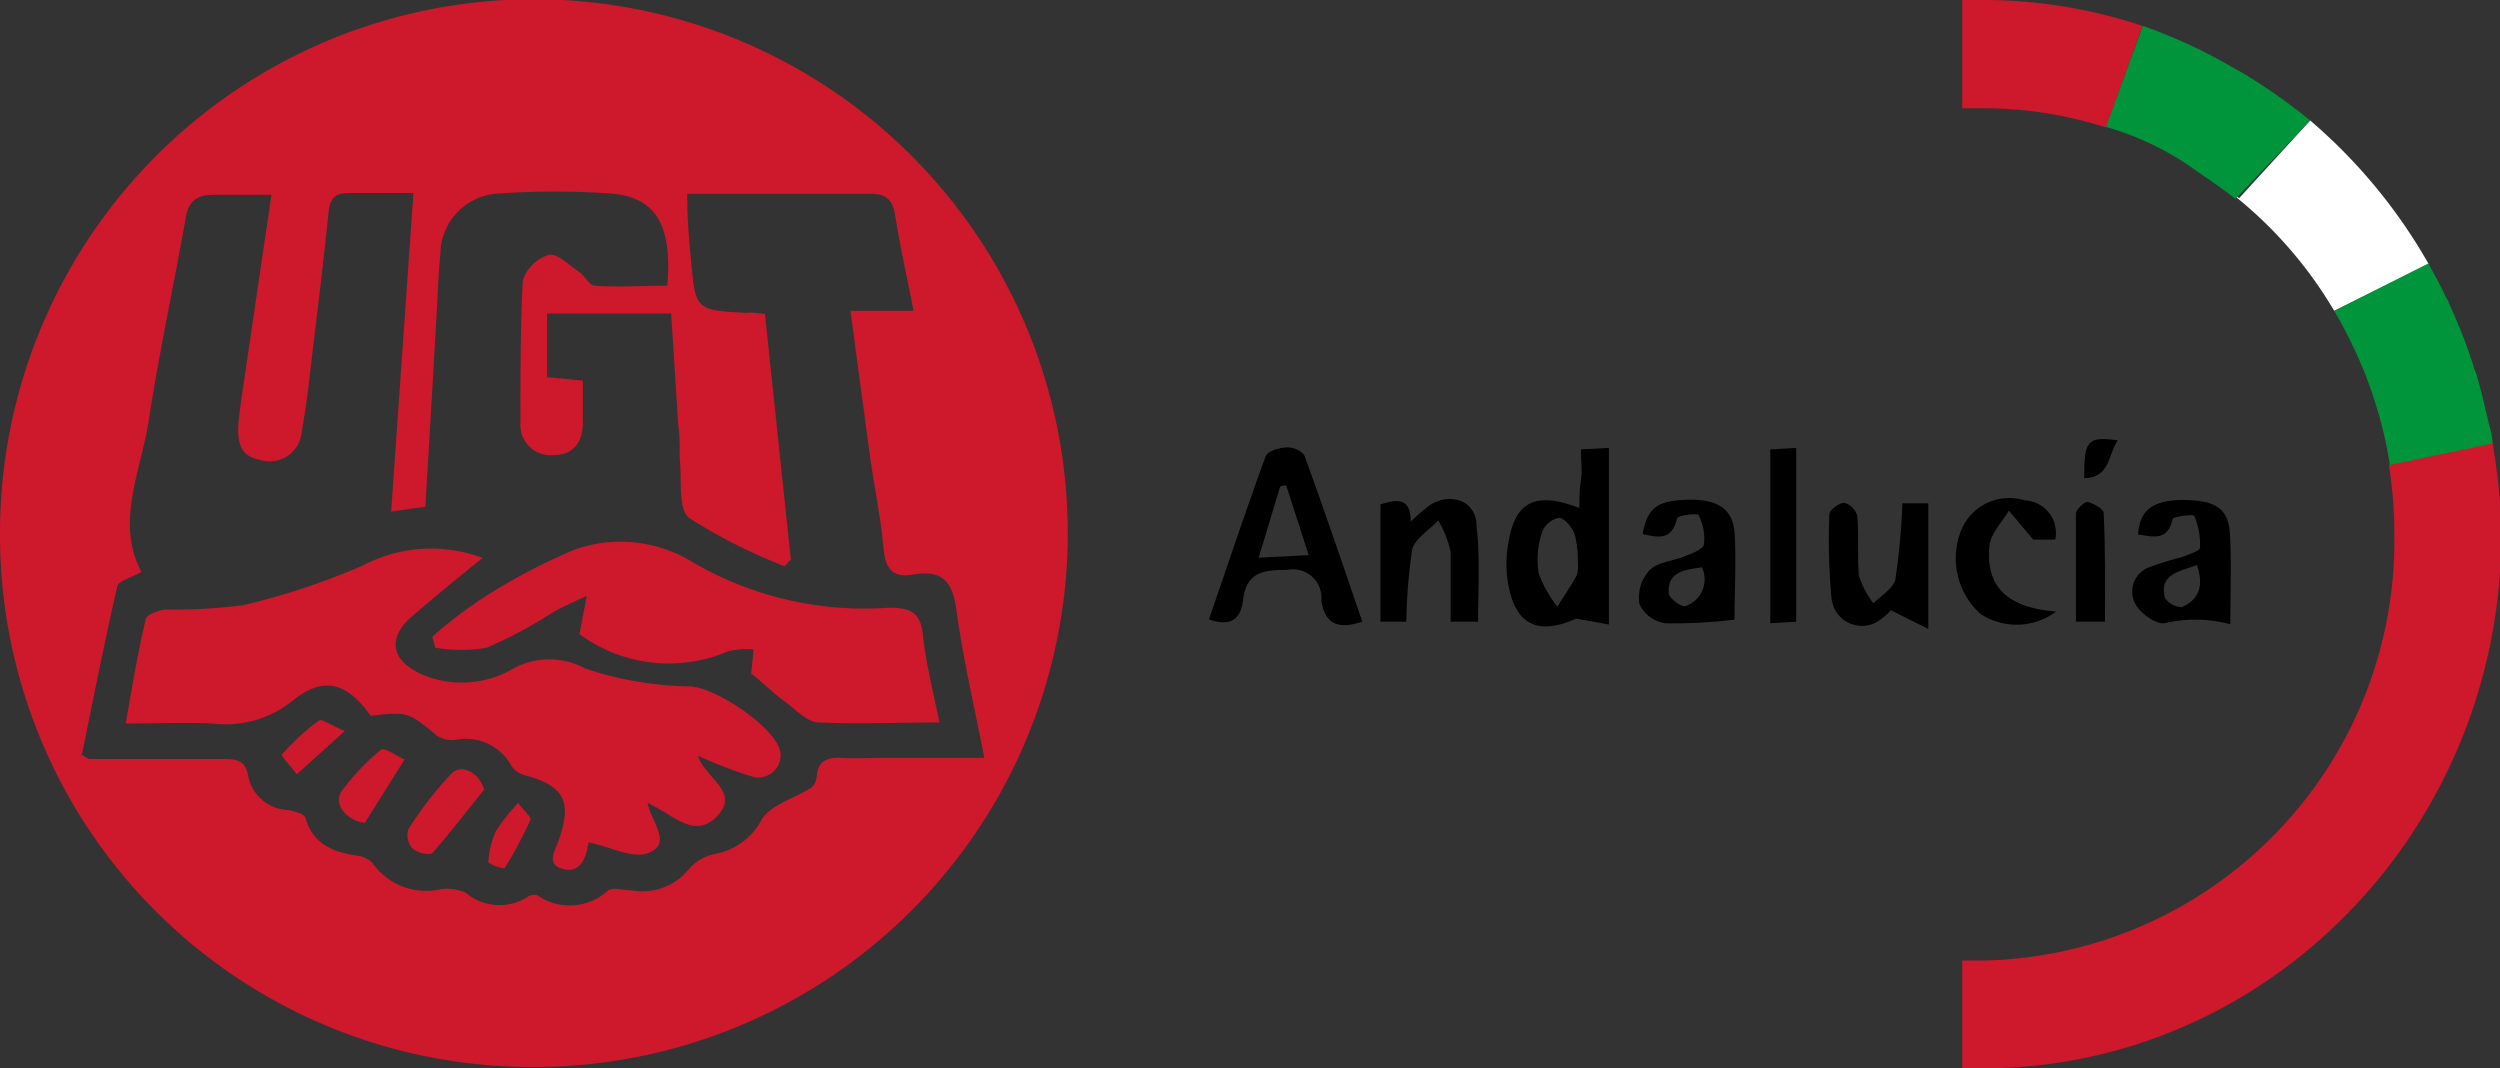 <svg xmlns="http://www.w3.org/2000/svg" viewBox="0 0 96.51 41.24"><rect x="0" y="0" width="96.51" height="41.24" fill="#333333" stroke="none"/><defs><style>.cls-1{fill:#fff;}.cls-2{fill:#ce182c;}.cls-3{fill:#00953b;}</style></defs><title>Recurso 14</title><g id="Capa_2" data-name="Capa 2"><g id="Capa_1-2" data-name="Capa 1"><path class="cls-1" d="M89.18,4.65l-2.74,3a16.1,16.1,0,0,0-2.08-1.4A16.26,16.26,0,0,1,90.11,12l3.65-1.8A20.73,20.73,0,0,0,89.18,4.65Z"></path><path class="cls-2" d="M86.1,2.51A19.37,19.37,0,0,0,76.56,0l-.81,0V4.18l.81,0a15.52,15.52,0,0,1,4.74.74L82.71,1A19.66,19.66,0,0,1,86.1,2.51Z"></path><path class="cls-2" d="M96.22,17.1l-4,.84a16.91,16.91,0,0,1,.21,2.68A16.2,16.2,0,0,1,76.56,37.08l-.81,0v4.16l.81,0c11,0,20-9.23,20-20.62A21.53,21.53,0,0,0,96.22,17.1Z"></path><path class="cls-3" d="M96.22,17.1c0-.3-.11-.61-.18-.91v0l-.21-.89v0c-.06-.25-.13-.49-.2-.73,0-.08-.05-.16-.08-.24s-.1-.32-.16-.49l-.09-.27c-.05-.15-.11-.3-.16-.44s-.08-.19-.11-.28l-.18-.43-.11-.27-.21-.46c0-.07-.07-.15-.11-.22q-.15-.33-.33-.66L94,10.64l-.26-.47h0L90.11,12c.13.22.26.45.38.68h0c.12.23.24.46.35.7h0c.11.23.22.47.32.71h0c.11.24.2.49.29.74h0a16.25,16.25,0,0,1,.81,3.12l4-.84Z"></path><path class="cls-3" d="M89.18,4.65l0,0a21.65,21.65,0,0,0-2.67-1.87l-.15-.08-.28-.16A19.69,19.69,0,0,0,82.72,1L81.3,4.9h0a11.1,11.1,0,0,1,3,1.36c.74.51,1.35.91,2,1.42Z"></path><path d="M52.59,24c-.9.3-1.44.12-1.58-.81A1.1,1.1,0,0,0,49.7,22c-.9,0-1.58.07-1.71,1.14-.08.71-.43,1.09-1.32.77.73-2.12,1.43-4.22,2.19-6.3.08-.2.54-.33.82-.34s.63.17.69.35C51.14,19.75,51.86,21.85,52.59,24Zm-4-2.47,1.93-.1-.87-2.7-.23.05Z"></path><path d="M60.85,23.88c-1.48.66-2.37.26-2.64-1.41a4.33,4.33,0,0,1,0-1.39c.24-1.69,1-2.14,2.76-1.47,0-.38,0-.72.06-1.07s0-.73,0-1.19l1.08-.06v6.82Zm.06-2.17h0a3.85,3.85,0,0,0-.12-1.08c-.1-.27-.39-.63-.61-.64a.89.89,0,0,0-.66.58,3.37,3.37,0,0,0-.12,1.57,4.81,4.81,0,0,0,.72,1.28c.25-.4.52-.79.75-1.21A1.38,1.38,0,0,0,60.91,21.71Z"></path><path d="M57.06,24H56c0-.92,0-1.82,0-2.7a4.13,4.13,0,0,0-.48-1.21c-.33.36-.86.68-1,1.09A21.3,21.3,0,0,0,54.29,24h-1V19.47c.65-.2,1.17-.27,1.17.67a7.59,7.59,0,0,1,.74-.64C56,19,57,19.31,57,20.31,57.14,21.52,57.06,22.76,57.06,24Z"></path><path d="M74.44,24.28,73,23.56a2.55,2.55,0,0,1-.37.33,1.18,1.18,0,0,1-1.92-.74,24.21,24.21,0,0,1-.09-3.3c0-.16.39-.45.58-.44a.71.71,0,0,1,.5.52c.06.77,0,1.55.06,2.3a3.62,3.62,0,0,0,.56,1.06c.3-.3.78-.58.85-.93a26.54,26.54,0,0,0,.27-2.93h1Z"></path><path d="M63.41,20.62c.2-1.06.58-1.31,1.85-1.33.93,0,1.63.27,1.7,1.28s0,2.26,0,3.35a19.06,19.06,0,0,1-2.67.14,1.3,1.3,0,0,1-1-.74A1.56,1.56,0,0,1,63.69,22c.32-.31.9-.34,1.36-.53.27-.11.7-.26.73-.46a2,2,0,0,0-.21-1.13c0-.07-.81,0-.83.14C64.53,20.89,64,20.74,63.41,20.62ZM65.7,21.9c-.68.1-1.34.18-1.28,1,0,.19.5.55.64.5A1.09,1.09,0,0,0,65.7,21.9Z"></path><path d="M86.1,24.1a5.21,5.21,0,0,0-2.51-.05c-.29.1-1-.38-1.17-.76a1,1,0,0,1,.57-1.4,12.53,12.53,0,0,1,1.23-.38c.26-.1.7-.23.71-.37a2.87,2.87,0,0,0-.22-1.22c0-.07-.81,0-.84.13-.19.83-.73.68-1.33.58.06-1.1.79-1.3,1.65-1.33,1.26,0,1.82.27,1.89,1.26S86.1,22.81,86.1,24.1Zm-1.29-2.29c-.71.27-1.45.35-1.24,1.26a.81.81,0,0,0,.66.37C84.88,23.15,85.09,22.62,84.81,21.81Z"></path><path d="M79.37,23.61a2.54,2.54,0,0,1-2.93.08,2.9,2.9,0,0,1-.7-3.29,2,2,0,0,1,2.43-1.08,1.25,1.25,0,0,1,1.17,1.51h-.85l-.94-1.12c-.26.45-.71.89-.75,1.37C76.65,22.66,77.49,23.45,79.37,23.61Z"></path><path d="M69.34,24l-1,.06V17.35l1-.06Z"></path><path d="M81.26,24H80.14c0-1.4,0-2.78,0-4.17,0-.16.32-.47.46-.45s.61.26.61.42C81.28,21.21,81.26,22.59,81.26,24Z"></path><path d="M81.75,17c-.37.55-.29,1.44-1.29,1.46C80.45,17,80.58,16.84,81.75,17Z"></path><path class="cls-2" d="M0,20.56A20.61,20.61,0,1,1,20.41,41.19,20.53,20.53,0,0,1,0,20.56Zm29.53-8.44,1,9.48-.24.26A21,21,0,0,1,26.61,20c-.45-.35-.28-1.51-.37-2.31,0-.44,0-.88-.06-1.32-.09-1.42-.18-2.83-.27-4.27H21.12v2.46l1.38.13c0,.57,0,1.11,0,1.64,0,.73-.37,1.26-1.18,1.24a1.16,1.16,0,0,1-1.23-1.23c0-1.84,0-3.68.09-5.5a1.52,1.52,0,0,1,1-1c.32-.08.8.4,1.18.66.22.15.39.52.6.53.94.06,1.88,0,2.8,0,.2-2.36-.45-3.43-2.2-3.56a30.57,30.57,0,0,0-4.28,0A2.36,2.36,0,0,0,17,9.81c-.09.91-.11,1.83-.17,2.75-.13,2.33-.27,4.67-.41,7l-1.32.19.86-12.3c-.91,0-1.69,0-2.47,0-.57,0-.75.21-.81.76-.16,1.66-.37,3.31-.57,5-.14,1.15-.25,2.3-.46,3.43A1.24,1.24,0,0,1,10,17.74c-.8-.14-.84-.81-.79-1.44s.18-1.34.27-2l1-6.78c-.82,0-1.53,0-2.23,0s-1,.28-1.1,1c-.45,2.54-1,5.06-1.39,7.61-.29,2-1.33,4-.3,5.95-.36.21-.87.33-.93.55-.5,2.17-.93,4.36-1.37,6.51.18.1.24.16.3.16,1.7,0,3.4,0,5.11,0,.46,0,.88,0,1,.6a1.63,1.63,0,0,0,1.56,1.37c.24.05.62.15.66.3.28,1,1.06,1.33,2,1.46a1,1,0,0,1,.6.3,2.52,2.52,0,0,0,2.6,1,1.7,1.7,0,0,1,1,.14,2,2,0,0,0,2.38.15.46.46,0,0,1,.37-.06,2.19,2.19,0,0,0,2.74-.19c.2-.13.59,0,.89,0a2.33,2.33,0,0,0,2.26-.86,1.81,1.81,0,0,1,1-.55,2.57,2.57,0,0,0,1.78-1.33c.37-.58,1.26-.81,1.91-1.22a.66.66,0,0,0,.21-.46c.06-.65.49-.72,1-.69s.89,0,1.33,0H38c-.4-2.05-.84-3.91-1.09-5.79-.16-1.1-.62-1.47-1.66-1.29-.78.14-1.07-.22-1.14-1-.11-1.18-.35-2.35-.52-3.53L32.83,12h2.44c-.27-1.34-.53-2.53-.72-3.73-.11-.64-.43-.8-1-.79-1.64,0-3.27,0-4.91,0H26.53c0,1,.07,1.8.15,2.6.17,1.89.18,1.89,2.13,2C29,12.05,29.21,12.09,29.53,12.12Z"></path><path class="cls-2" d="M26.94,29.17c.27.86,1.64,1.4.75,2.33S26,31.44,25,31c.12.71,1,1.58,0,1.94-.6.21-1.44-.25-2.27-.42,0-.1,0,0-.05.2-.1.58-.4,1-1,.81s-.25-.71-.12-1.07c.54-1.51.23-2.12-1.29-2.53a.89.89,0,0,1-.53-.37,2,2,0,0,0-2.15-1,1.09,1.09,0,0,1-.72-.16c-1.12-.92-1.11-.93-2.56-.77-.92-1.28-1.81-1.55-3-.59a4.11,4.11,0,0,1-3.1.89c-1.08-.05-2.16,0-3.36,0,.26-1.44.47-2.74.77-4,0-.19.5-.38.78-.4a20.36,20.36,0,0,0,3-.17,27.69,27.69,0,0,0,4.61-1.53,5.63,5.63,0,0,1,4.62-.29c-1,.8-1.86,1.51-2.73,2.26s-.88,1.61.27,2.18a3.9,3.9,0,0,0,3.64-.17,2.91,2.91,0,0,1,2.79,0,13.36,13.36,0,0,0,4.07.69c1,.07,3.22,1.55,3.45,2.5A.86.86,0,0,1,29.11,30,15.88,15.88,0,0,1,26.94,29.17Z"></path><path class="cls-2" d="M36.27,27.89c-1.67,0-3.16.07-4.65,0-.46,0-.91-.51-1.34-.82S29.39,26.3,29,26l.09-.93a3,3,0,0,0-1,.08,5.81,5.81,0,0,1-5.72-.67L22.65,23c-.43.21-.87.39-1.29.63A17.79,17.79,0,0,1,18.8,25a5.58,5.58,0,0,1-2,0l-.11-.42a16.63,16.63,0,0,1,1.78-1.38,22.42,22.42,0,0,1,3.76-2,5.32,5.32,0,0,1,4.54.52,13.13,13.13,0,0,0,7.54,1.74c.82,0,1.23.16,1.32,1.07S36,26.64,36.27,27.89Z"></path><path class="cls-2" d="M18.69,30.48c-.67.83-1.31,1.67-2,2.45-.09.1-.59,0-.78-.19a.78.78,0,0,1-.15-.72,13.85,13.85,0,0,1,1.66-2.15C17.8,29.46,18.5,29.82,18.69,30.48Z"></path><path class="cls-2" d="M14.08,31.77c-.78-.13-1.21-.77-.89-1.23a8.87,8.87,0,0,1,1.52-1.6c.12-.1.6.24.91.38Z"></path><path class="cls-2" d="M13.31,28.22l-1.85,1.67c-.2-.26-.62-.72-.58-.76a9,9,0,0,1,1.44-1.32C12.43,27.74,12.77,28,13.31,28.22Z"></path><path class="cls-2" d="M20,31c.25.32.52.55.48.64a16.85,16.85,0,0,1-1,1.88,1.41,1.41,0,0,1-.63-.23,3.46,3.46,0,0,1,.29-1.2A7.46,7.46,0,0,1,20,31Z"></path></g></g></svg>